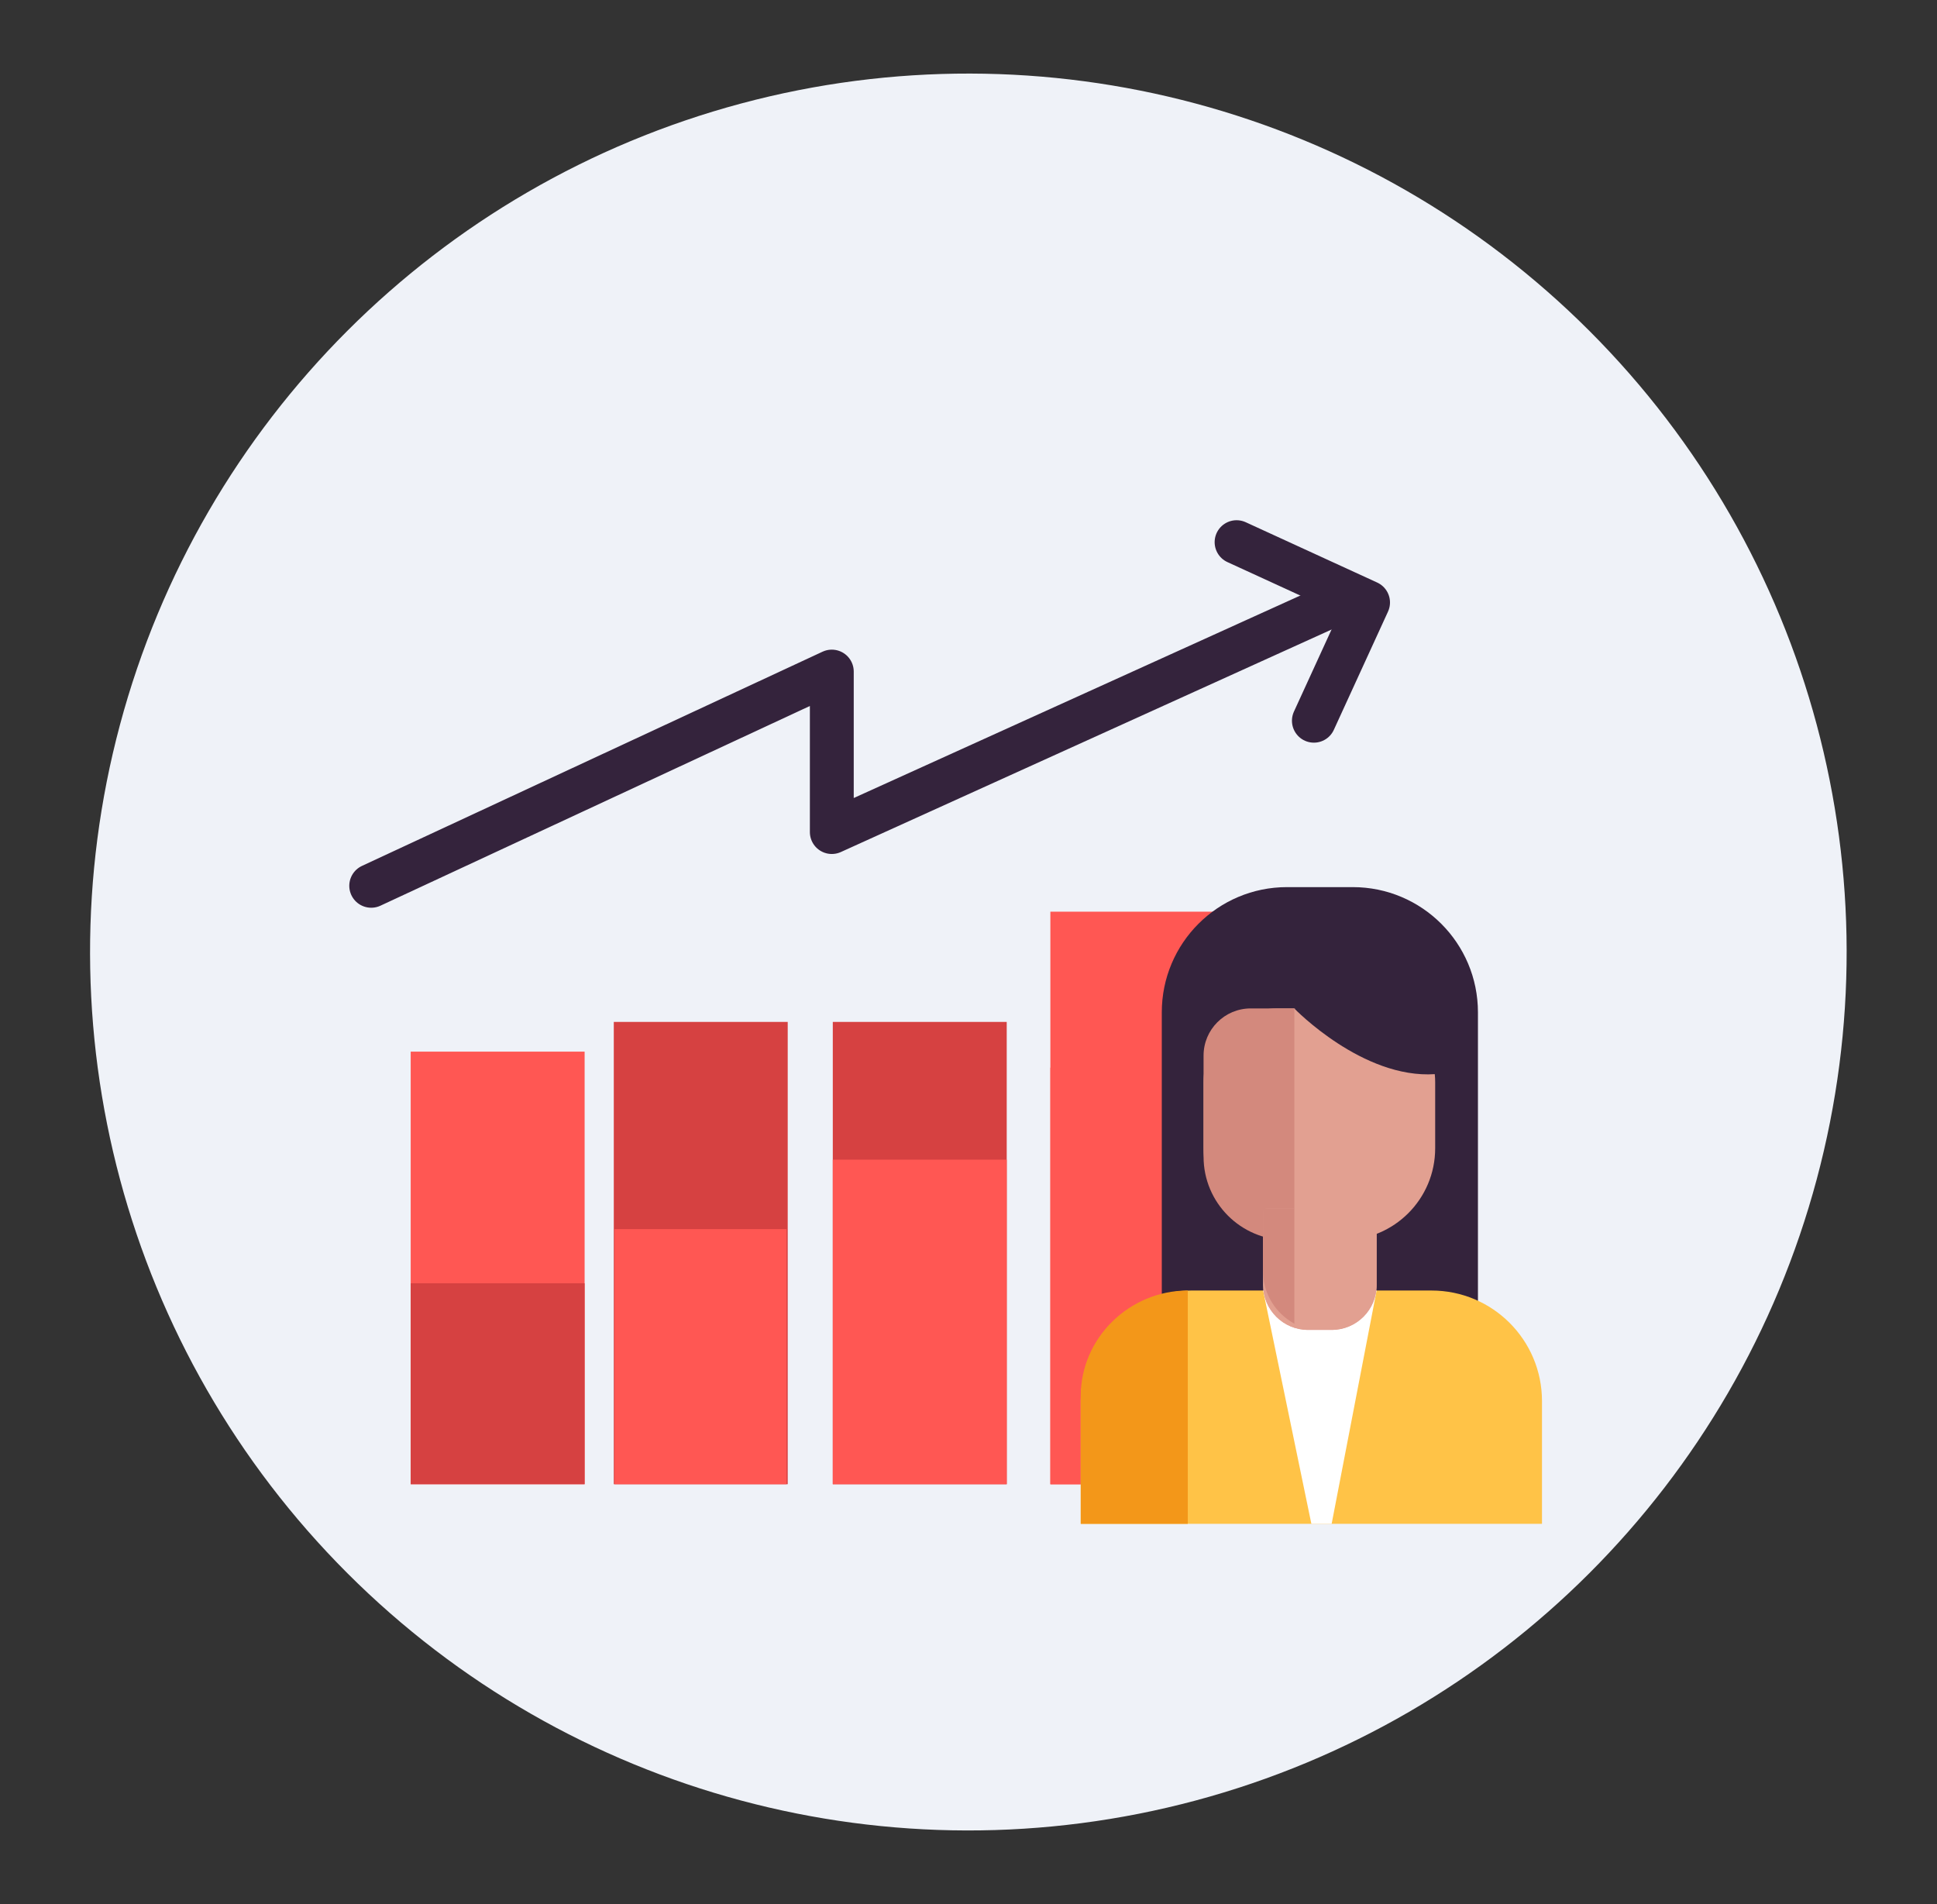 <svg enable-background="new 0 0 176.63 173.6" viewBox="0 0 176.63 173.6" xmlns="http://www.w3.org/2000/svg"><rect x="0" y="0" width="176.63" height="173.6" fill="#333333" stroke="none"/><ellipse cx="88.32" cy="86.8" fill="#eff2f8" rx="80.1" ry="80.1" transform="matrix(.707 -.707 .707 .707 -35.508 87.872)"/><path d="m37.45 95.88h15.86v39.44h-15.86z" fill="#ff5753"/><path d="m37.45 117h15.86v18.32h-15.86z" fill="#d64141"/><path d="m95.78 83.12h15.86v52.2h-15.86z" fill="#ff5753"/><path d="m95.78 97.34h15.75v37.99h-15.75z" fill="#ff5753"/><path d="m55.97 93.17h15.86v42.15h-15.86z" fill="#d64141"/><path d="m56.04 112.06h15.68v23.26h-15.68z" fill="#ff5753"/><path d="m75.94 93.17h15.86v42.15h-15.86z" fill="#d64141"/><path d="m75.94 105.73h15.86v29.59h-15.86z" fill="#ff5753"/><path d="m33.85 80.76 42-19.53v14.63l45.77-20.75" style="fill:none;stroke:#34233c;stroke-width:4;stroke-linecap:round;stroke-linejoin:round;stroke-miterlimit:10"/><path d="m112.76 49.43 11.99 5.5-4.94 10.78" style="fill:none;stroke:#34233c;stroke-width:4;stroke-linecap:round;stroke-linejoin:round;stroke-miterlimit:10"/><path d="m134.77 119.46h-28.83v-27.16c0-6.31 5.11-11.42 11.42-11.42h5.99c6.31 0 11.42 5.11 11.42 11.42z" fill="#34233c"/><path d="m122.5 113.06h-4.38c-4.62 0-8.37-3.75-8.37-8.37v-6.04c0-3.7 3-6.71 6.71-6.71h7.7c3.7 0 6.71 3 6.71 6.71v6.04c0 4.63-3.75 8.37-8.37 8.37z" fill="#e2a091"/><path d="m140.61 138.93h-42.06v-11.19c0-5.57 4.51-10.08 10.08-10.08h21.9c5.57 0 10.08 4.51 10.08 10.08z" fill="#ffc347"/><path d="m108.31 138.93h-9.76v-11.65c0-5.31 4.45-9.62 9.76-9.62" fill="#f39719"/><path d="m119.58 138.93-4.4-21.27h10.35l-4.1 21.27z" fill="#fff"/><path d="m121.43 121.25h-2.15c-2.27 0-4.1-1.84-4.1-4.1v-6.62c0-.19.15-.34.34-.34h9.67c.19 0 .34.15.34.34v6.62c0 2.26-1.83 4.1-4.1 4.1z" fill="#e2a091"/><path d="m117.35 113.06c-4.2 0-7.6-3.4-7.6-7.6v-9.22c0-2.38 1.93-4.3 4.3-4.3h3.98v21.12z" fill="#d3897d"/><path d="m121.43 121.25h-2.15c-2.27 0-4.1-1.84-4.1-4.1v-6.62c0-.19.15-.34.34-.34h9.67c.19 0 .34.15.34.34v6.62c0 2.26-1.83 4.1-4.1 4.1z" fill="#e2a091"/><path d="m118.03 91.95s6.22 6.44 12.84 5.98l.4-9.06z" fill="#34233c"/><path d="m118.03 120.69-.35-.22c-1.56-1-2.51-2.72-2.51-4.58v-5.71h2.86z" fill="#d3897d"/></svg>
